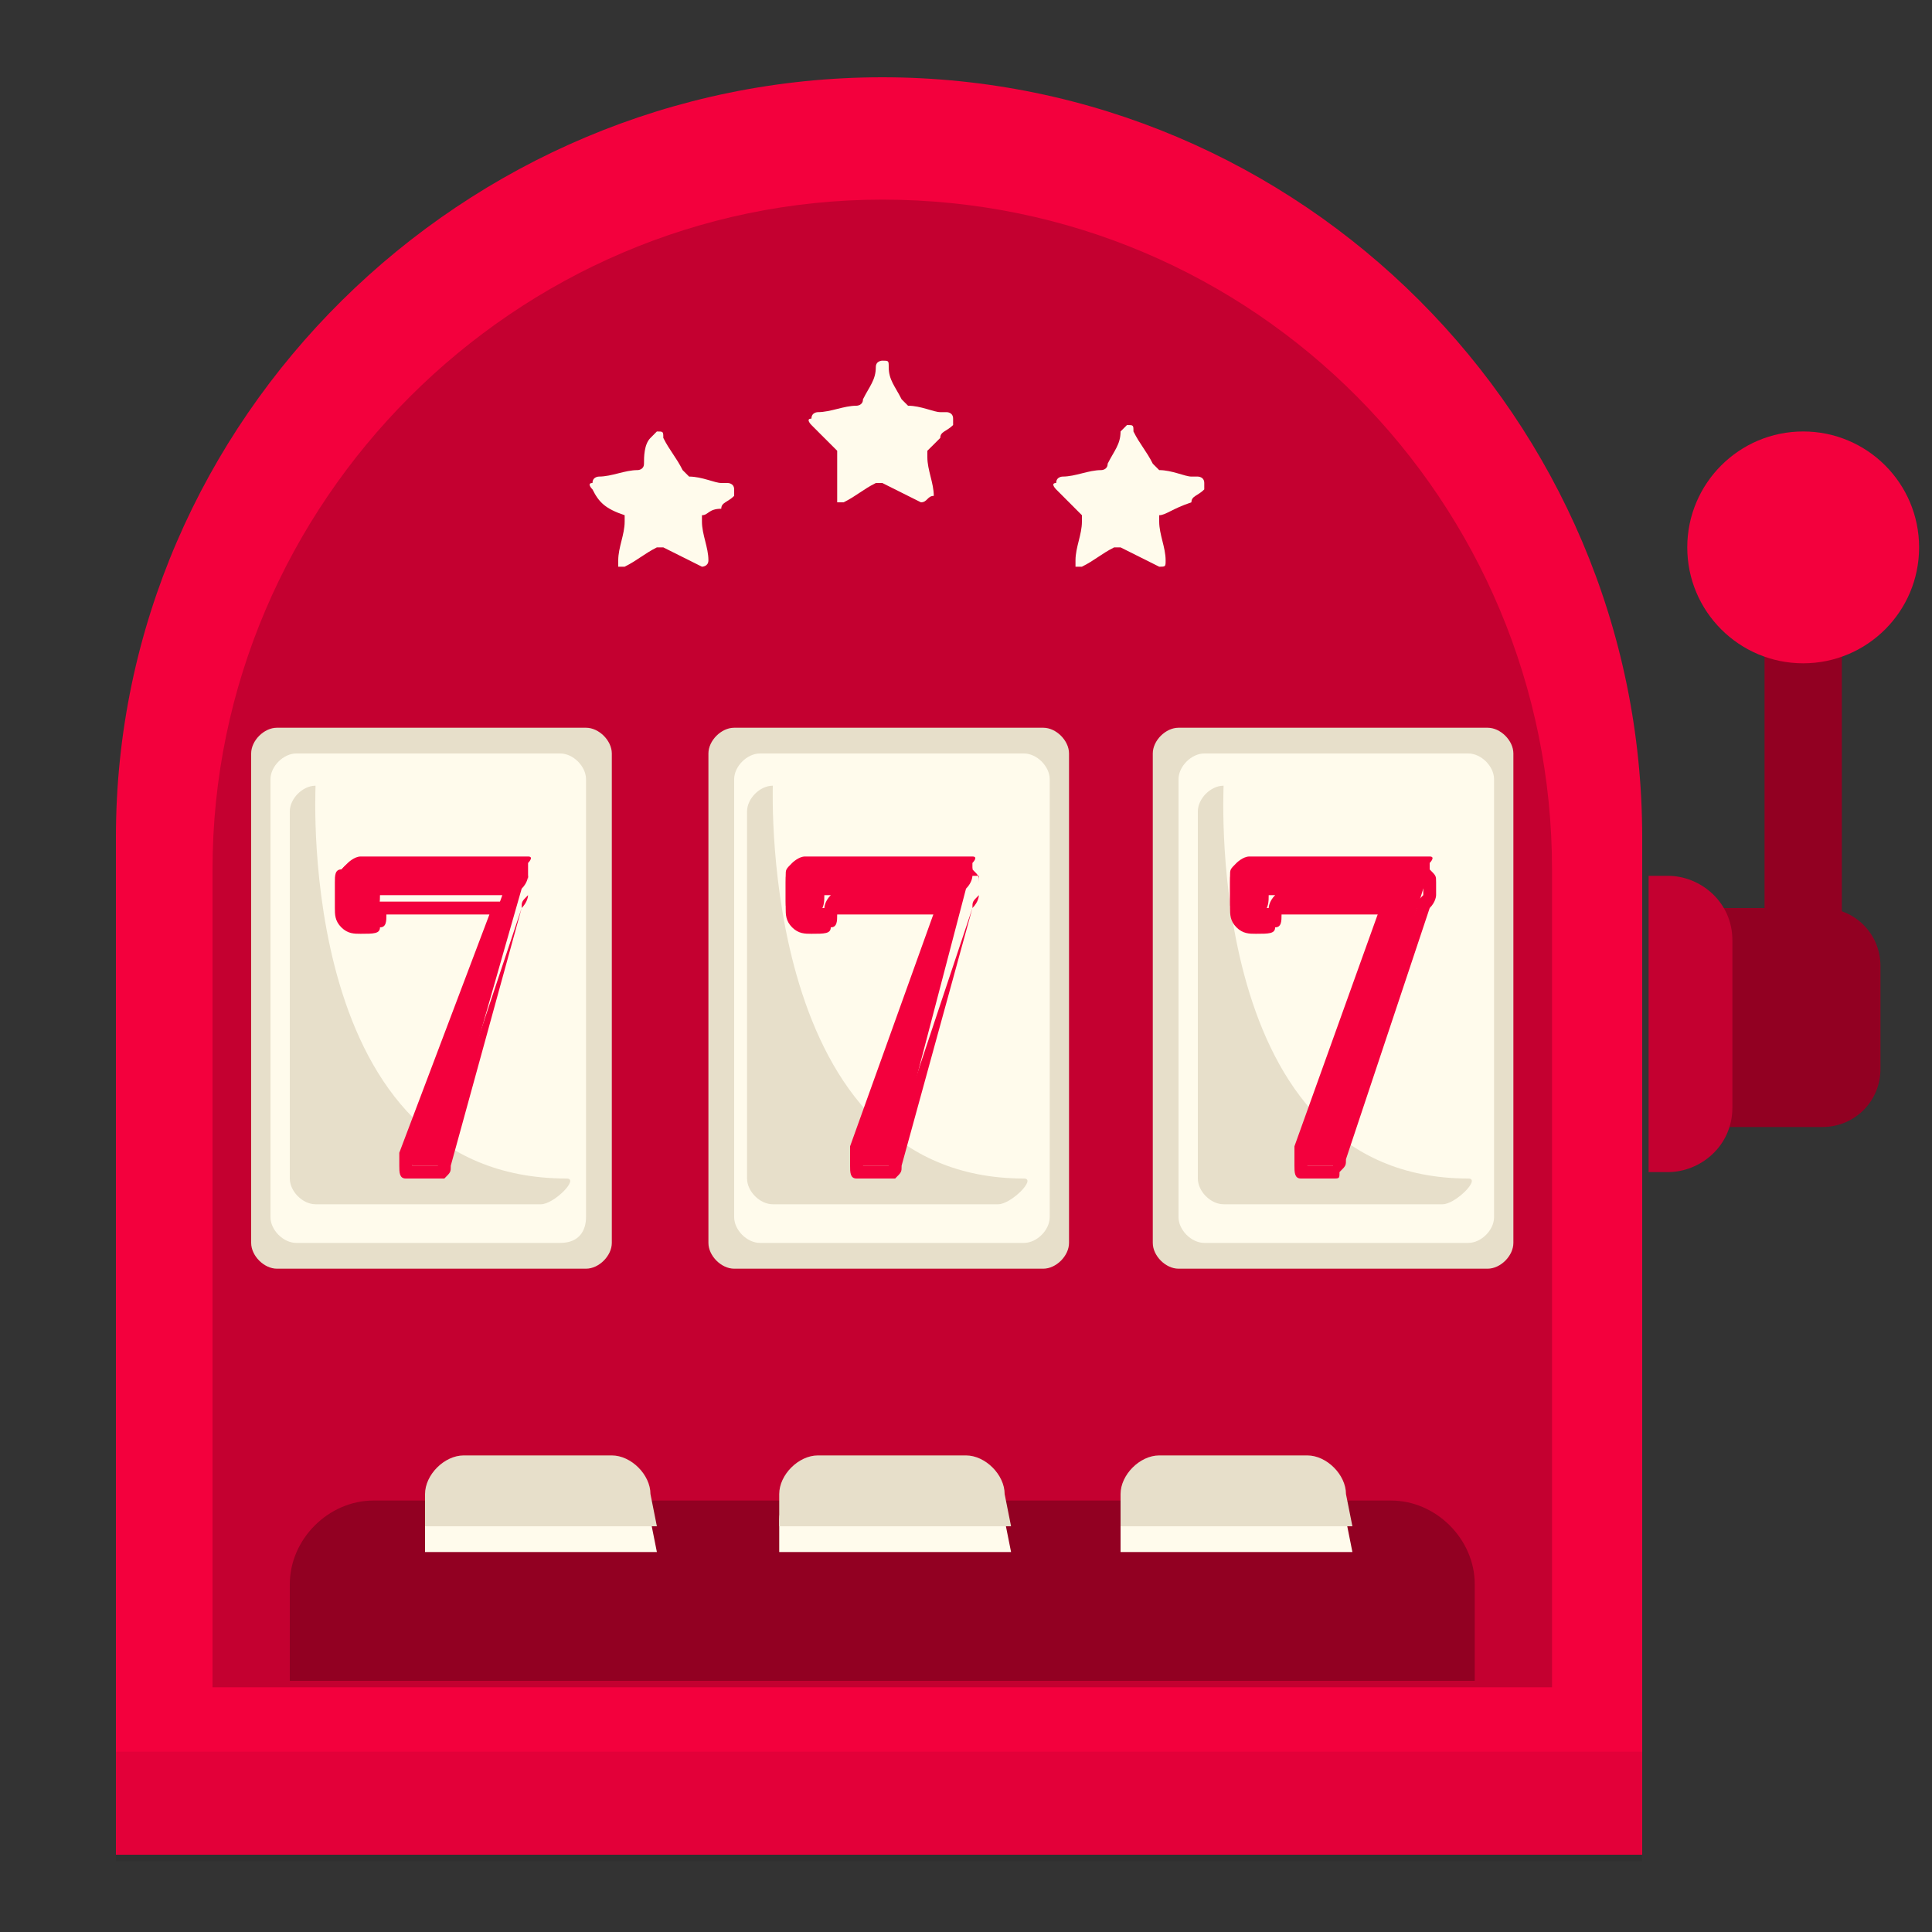 <svg width="40" height="40" viewBox="0 0 40 40" fill="none" xmlns="http://www.w3.org/2000/svg">
<rect x="0" y="0" width="40" height="40" fill="#333333" stroke="none"/>
<g id="99b712ba83358b6c5310cc63c502e8dacb112fee 1" clip-path="url(#clip0_1_86)">
<path id="Vector" d="M18.267 1.6C9.6 1.6 2.4 8.667 2.4 17.333V38.4H34V17.333C34 8.667 26.933 1.6 18.267 1.6Z" fill="#F3003D"/>
<path id="Vector_2" d="M18.267 4.133C10.667 4.133 4.4 10.4 4.4 18V34.933H32.133V18C32.133 10.4 26 4.133 18.267 4.133Z" fill="#C40030"/>
<path id="Vector_3" d="M21.6 26.267H15.2C14.933 26.267 14.667 26 14.667 25.733V15.6C14.667 15.333 14.933 15.067 15.2 15.067H21.6C21.867 15.067 22.133 15.333 22.133 15.6V25.733C22.133 26 21.867 26.267 21.6 26.267Z" fill="#E7DFCA"/>
<path id="Vector_4" d="M21.2 25.733H15.733C15.467 25.733 15.2 25.467 15.2 25.2V16.133C15.2 15.867 15.467 15.6 15.733 15.6H21.2C21.467 15.6 21.733 15.867 21.733 16.133V25.2C21.733 25.467 21.467 25.733 21.2 25.733Z" fill="#FFFBEC"/>
<path id="Vector_5" d="M21.2 24.4C21.467 24.4 20.933 24.933 20.667 24.933H16C15.733 24.933 15.467 24.667 15.467 24.4V16.8C15.467 16.533 15.733 16.267 16 16.267C16 16.4 15.733 24.4 21.2 24.4Z" fill="#E7DFCA"/>
<path id="Vector_6" d="M30.8 26.267H24.4C24.133 26.267 23.867 26 23.867 25.733V15.6C23.867 15.333 24.133 15.067 24.4 15.067H30.8C31.067 15.067 31.333 15.333 31.333 15.6V25.733C31.333 26 31.067 26.267 30.8 26.267Z" fill="#E7DFCA"/>
<path id="Vector_7" d="M30.4 25.733H24.933C24.667 25.733 24.4 25.467 24.4 25.2V16.133C24.4 15.867 24.667 15.6 24.933 15.6H30.4C30.667 15.6 30.933 15.867 30.933 16.133V25.2C30.933 25.467 30.667 25.733 30.4 25.733Z" fill="#FFFBEC"/>
<path id="Vector_8" d="M30.4 24.4C30.667 24.4 30.133 24.933 29.867 24.933H25.333C25.067 24.933 24.8 24.667 24.8 24.4V16.8C24.8 16.533 25.067 16.267 25.333 16.267C25.333 16.4 24.933 24.4 30.4 24.4Z" fill="#E7DFCA"/>
<path id="Vector_9" d="M12.133 26.267H5.733C5.467 26.267 5.2 26 5.2 25.733V15.6C5.2 15.333 5.467 15.067 5.733 15.067H12.133C12.4 15.067 12.667 15.333 12.667 15.6V25.733C12.667 26 12.4 26.267 12.133 26.267Z" fill="#E7DFCA"/>
<path id="Vector_10" d="M11.6 25.733H6.133C5.867 25.733 5.6 25.467 5.6 25.2V16.133C5.6 15.867 5.867 15.6 6.133 15.6H11.6C11.867 15.6 12.133 15.867 12.133 16.133V25.2C12.133 25.467 12 25.733 11.6 25.733Z" fill="#FFFBEC"/>
<path id="Vector_11" d="M11.733 24.4C12 24.4 11.467 24.933 11.2 24.933H6.533C6.267 24.933 6 24.667 6 24.4V16.8C6 16.533 6.267 16.267 6.533 16.267C6.533 16.4 6.133 24.4 11.733 24.4Z" fill="#E7DFCA"/>
<path id="Vector_12" d="M36.533 13.333H38.133V22.4H36.533V13.333Z" fill="#920022"/>
<path id="Vector_13" d="M37.333 13.733C38.659 13.733 39.733 12.659 39.733 11.333C39.733 10.008 38.659 8.933 37.333 8.933C36.008 8.933 34.933 10.008 34.933 11.333C34.933 12.659 36.008 13.733 37.333 13.733Z" fill="#F3003D"/>
<path id="Vector_14" d="M37.733 23.333H34.933V18.8H37.733C38.4 18.8 38.933 19.333 38.933 20V22.133C38.933 22.8 38.4 23.333 37.733 23.333Z" fill="#920022"/>
<path id="Vector_15" d="M34.533 24.267H34.133V18.133H34.533C35.2 18.133 35.867 18.667 35.867 19.467V22.933C35.867 23.733 35.2 24.267 34.533 24.267Z" fill="#C40030"/>
<g id="Group">
<path id="Vector_16" d="M9.2 24C9.2 24.133 9.2 24.133 9.067 24.133C8.933 24.133 9.067 24.133 8.933 24.133H8.667H8.533C8.533 24.133 8.533 24.133 8.533 24C8.533 24 8.533 24 8.533 23.867C8.533 23.867 8.533 23.867 8.533 23.733L10.4 18.533H7.867C7.867 18.667 7.867 18.8 7.733 18.933C7.733 19.067 7.6 19.067 7.467 19.067C7.333 19.067 7.333 19.067 7.2 18.933C7.067 18.8 7.067 18.8 7.067 18.667C7.067 18.667 7.067 18.667 7.067 18.533V18.133C7.067 18 7.067 18 7.2 17.867C7.2 17.867 7.333 17.733 7.467 17.733H10.667C10.8 17.733 10.8 17.733 10.933 17.733C11.067 17.733 10.933 17.867 10.933 17.867V18V18.133C10.933 18.133 10.933 18.267 10.8 18.4L9.2 24Z" fill="#F3003D"/>
<path id="Vector_17" d="M9.067 24.4H8.667C8.533 24.4 8.533 24.4 8.4 24.4C8.267 24.4 8.267 24.267 8.267 24.133V24C8.267 24 8.267 24 8.267 23.867L10.133 18.933H8C8 19.067 8 19.2 7.867 19.2C7.867 19.333 7.733 19.333 7.467 19.333C7.333 19.333 7.2 19.333 7.067 19.2C6.933 19.067 6.933 18.933 6.933 18.8V18.667V18.267C6.933 18.133 6.933 18 7.067 18C7.2 17.867 7.2 17.867 7.333 17.867H10.533C10.667 17.867 10.8 17.867 10.8 18C10.933 18.133 10.933 18.133 10.933 18.267V18.4V18.533C10.933 18.533 10.933 18.667 10.8 18.8L9.333 24.133C9.333 24.267 9.333 24.267 9.2 24.4C9.2 24.4 9.2 24.4 9.067 24.4ZM8.533 24.133H9.067C9.067 24.133 9.067 24.133 9.067 24L10.8 18.8C10.8 18.667 10.8 18.667 10.933 18.533V18.4V18.267V18.133C10.933 18.133 10.933 18.133 10.8 18.133H7.6H7.467C7.467 18.133 7.467 18.133 7.467 18.267V18.667C7.467 18.8 7.467 18.8 7.467 18.8H7.6C7.733 18.8 7.733 18.8 7.733 18.8C7.733 18.8 7.733 18.667 7.867 18.533C7.733 18.667 7.867 18.667 7.867 18.667H10.267H10.4V18.8L8.533 24.133C8.533 24 8.533 24 8.533 24.133Z" fill="#F3003D"/>
<path id="Vector_18" d="M18.533 24C18.533 24.133 18.533 24.133 18.4 24.133C18.267 24.133 18.4 24.133 18.267 24.133H18.133H17.733H17.6C17.6 24.133 17.6 24.133 17.6 24C17.6 24 17.6 24 17.6 23.867C17.6 23.733 17.6 23.867 17.6 23.733L19.467 18.533H17.067C17.067 18.667 17.067 18.8 16.933 18.933C16.933 19.067 16.8 19.067 16.667 19.067C16.533 19.067 16.533 19.067 16.4 18.933C16.267 18.8 16.267 18.8 16.267 18.667C16.267 18.667 16.267 18.667 16.267 18.533V18.133C16.267 18 16.267 18 16.4 17.867C16.4 17.867 16.533 17.733 16.667 17.733H19.867C20 17.733 20 17.733 20.133 17.733C20.267 17.733 20.133 17.867 20.133 17.867V18V18.133C20.133 18.133 20.133 18.267 20 18.4L18.533 24Z" fill="#F3003D"/>
<path id="Vector_19" d="M18.4 24.4H18C17.867 24.4 17.867 24.4 17.733 24.4C17.6 24.4 17.6 24.267 17.6 24.133V24C17.6 24 17.6 24 17.6 23.867L19.467 18.933H17.333C17.333 19.067 17.333 19.2 17.2 19.2C17.2 19.333 17.067 19.333 16.8 19.333C16.667 19.333 16.533 19.333 16.4 19.2C16.267 19.067 16.267 18.933 16.267 18.8V18.667V18.267C16.267 18.133 16.267 18 16.4 18C16.533 17.867 16.533 17.867 16.667 17.867H19.867C20 17.867 20.133 17.867 20.133 18C20.267 18.133 20.267 18.133 20.267 18.267V18.4V18.533C20.267 18.533 20.267 18.667 20.133 18.8L18.667 24.133C18.667 24.267 18.667 24.267 18.533 24.4H18.4ZM17.867 24.133H18.4C18.4 24.133 18.4 24.133 18.4 24L20.133 18.8C20.133 18.667 20.133 18.667 20.267 18.533V18.4V18.267V18.133C20.267 18.133 20.267 18.133 20.133 18.133H16.933H16.8C16.8 18.133 16.8 18.133 16.8 18.267V18.667C16.8 18.8 16.8 18.8 16.8 18.8H16.933C17.067 18.8 17.067 18.8 17.067 18.8C17.067 18.8 17.067 18.667 17.2 18.533C17.2 18.4 17.2 18.4 17.333 18.4H19.733H19.867V18.533L17.867 24.133C17.867 24 17.867 24 17.867 24.133Z" fill="#F3003D"/>
<path id="Vector_20" d="M27.733 24C27.733 24.133 27.733 24.133 27.6 24.133C27.467 24.133 27.6 24.133 27.467 24.133H27.333H26.933H26.8C26.8 24.133 26.8 24.133 26.8 24C26.8 24 26.8 24 26.8 23.867C26.8 23.867 26.8 23.867 26.8 23.733L28.667 18.533H26.267C26.267 18.667 26.267 18.8 26.133 18.933C26.133 19.067 26 19.067 25.867 19.067C25.733 19.067 25.733 19.067 25.6 18.933C25.467 18.8 25.467 18.8 25.467 18.667C25.467 18.667 25.467 18.667 25.467 18.533V18.133C25.467 18 25.467 18 25.6 17.867C25.6 17.867 25.733 17.733 25.867 17.733H29.333C29.467 17.733 29.467 17.733 29.6 17.733C29.733 17.733 29.6 17.867 29.6 17.867V18V18.133C29.6 18.133 29.6 18.267 29.467 18.4L27.733 24Z" fill="#F3003D"/>
<path id="Vector_21" d="M27.6 24.4H27.2C27.067 24.4 27.067 24.4 26.933 24.4C26.8 24.4 26.8 24.267 26.8 24.133V24C26.8 24 26.8 24 26.8 23.867L28.667 18.933H26.533C26.533 19.067 26.533 19.2 26.4 19.2C26.4 19.333 26.267 19.333 26 19.333C25.867 19.333 25.733 19.333 25.6 19.2C25.467 19.067 25.467 18.933 25.467 18.8V18.667V18.267C25.467 18.133 25.467 18 25.6 18C25.733 17.867 25.733 17.867 25.867 17.867H29.333C29.467 17.867 29.6 17.867 29.6 18C29.733 18.133 29.733 18.133 29.733 18.267V18.4V18.533C29.733 18.533 29.733 18.667 29.6 18.8L27.867 24C27.867 24.133 27.867 24.133 27.733 24.267C27.733 24.4 27.733 24.4 27.6 24.4ZM27.067 24.133H27.6C27.6 24.133 27.6 24.133 27.6 24L29.333 18.8C29.333 18.667 29.333 18.667 29.467 18.533V18.4V18.267V18.133C29.467 18.133 29.467 18.133 29.333 18.133H26.133H26C26 18.133 26 18.133 26 18.267V18.667C26 18.8 26 18.8 26 18.8H26.133C26.267 18.8 26.267 18.8 26.267 18.8C26.267 18.8 26.267 18.667 26.4 18.533C26.4 18.4 26.4 18.4 26.533 18.4H28.933H29.067V18.533L27.067 24.133C27.067 24 27.067 24 27.067 24.133Z" fill="#F3003D"/>
</g>
<path id="Vector_22" d="M19.067 10.4C18.933 10.4 18.933 10.4 19.067 10.4C18.8 10.267 18.533 10.133 18.267 10H18.133C17.867 10.133 17.733 10.267 17.467 10.4H17.333V10.267C17.333 9.867 17.333 9.6 17.333 9.333C17.2 9.2 16.933 8.933 16.8 8.8C16.8 8.8 16.667 8.667 16.8 8.667C16.8 8.533 16.933 8.533 16.933 8.533C17.2 8.533 17.467 8.4 17.733 8.4C17.733 8.4 17.867 8.4 17.867 8.267C18 8 18.133 7.867 18.133 7.6C18.133 7.467 18.267 7.467 18.267 7.467C18.4 7.467 18.4 7.467 18.4 7.6C18.4 7.867 18.533 8 18.667 8.267C18.667 8.267 18.667 8.267 18.8 8.4C19.067 8.4 19.333 8.533 19.467 8.533C19.467 8.533 19.467 8.533 19.6 8.533C19.6 8.533 19.733 8.533 19.733 8.667V8.8C19.6 8.933 19.467 8.933 19.467 9.067C19.333 9.2 19.333 9.2 19.2 9.333V9.467C19.2 9.733 19.333 10 19.333 10.267C19.2 10.267 19.2 10.4 19.067 10.4Z" fill="#FFFBEC"/>
<path id="Vector_23" d="M14.533 11.733C14.4 11.733 14.4 11.733 14.533 11.733C14.267 11.6 14 11.467 13.733 11.333H13.6C13.333 11.467 13.2 11.6 12.933 11.733H12.8V11.6C12.8 11.333 12.933 11.067 12.933 10.8V10.667C12.533 10.533 12.4 10.4 12.267 10.133C12.267 10.133 12.133 10 12.267 10C12.267 9.867 12.4 9.867 12.4 9.867C12.667 9.867 12.933 9.733 13.2 9.733C13.2 9.733 13.333 9.733 13.333 9.6C13.333 9.467 13.333 9.2 13.467 9.067L13.6 8.933C13.733 8.933 13.733 8.933 13.733 9.067C13.867 9.333 14 9.467 14.133 9.733C14.133 9.733 14.133 9.733 14.267 9.867C14.533 9.867 14.8 10 14.933 10C14.933 10 14.933 10 15.067 10C15.067 10 15.2 10 15.2 10.133V10.267C15.067 10.4 14.933 10.4 14.933 10.533C14.667 10.533 14.667 10.667 14.533 10.667V10.8C14.533 11.067 14.667 11.333 14.667 11.6C14.667 11.733 14.533 11.733 14.533 11.733Z" fill="#FFFBEC"/>
<path id="Vector_24" d="M24 11.733C23.733 11.6 23.467 11.467 23.2 11.333H23.067C22.8 11.467 22.667 11.6 22.4 11.733H22.267V11.6C22.267 11.333 22.4 11.067 22.4 10.8V10.667C22.267 10.533 22 10.267 21.867 10.133C21.867 10.133 21.733 10 21.867 10C21.867 9.867 22 9.867 22 9.867C22.267 9.867 22.533 9.733 22.8 9.733C22.8 9.733 22.933 9.733 22.933 9.6C23.067 9.333 23.2 9.2 23.2 8.933L23.333 8.8C23.467 8.8 23.467 8.8 23.467 8.933C23.6 9.2 23.733 9.333 23.867 9.6C23.867 9.6 23.867 9.6 24 9.733C24.267 9.733 24.533 9.867 24.667 9.867C24.667 9.867 24.667 9.867 24.8 9.867C24.8 9.867 24.933 9.867 24.933 10V10.133C24.8 10.267 24.667 10.267 24.667 10.4C24.267 10.533 24.133 10.667 24 10.667V10.8C24 11.067 24.133 11.333 24.133 11.6C24.133 11.733 24.133 11.733 24 11.733Z" fill="#FFFBEC"/>
<path id="Vector_25" d="M30.533 34.8H6V32.8C6 31.867 6.8 31.067 7.733 31.067H28.8C29.733 31.067 30.533 31.867 30.533 32.8V34.8Z" fill="#920022"/>
<path id="Vector_26" opacity="0.07" d="M2.4 36.267H34V38.533H2.4V36.267Z" fill="black"/>
<path id="Vector_27" d="M20.933 32.133H16.133V31.467C16.133 31.067 16.533 30.667 16.933 30.667H20C20.4 30.667 20.8 31.067 20.8 31.467L20.933 32.133Z" fill="#FFFBEC"/>
<path id="Vector_28" d="M20.933 31.6H16.133V30.933C16.133 30.533 16.533 30.133 16.933 30.133H20C20.4 30.133 20.8 30.533 20.8 30.933L20.933 31.6Z" fill="#E7DFCA"/>
<path id="Vector_29" d="M28 32.133H23.2V31.467C23.2 31.067 23.6 30.667 24 30.667H27.067C27.467 30.667 27.867 31.067 27.867 31.467L28 32.133Z" fill="#FFFBEC"/>
<path id="Vector_30" d="M28 31.6H23.2V30.933C23.2 30.533 23.6 30.133 24 30.133H27.067C27.467 30.133 27.867 30.533 27.867 30.933L28 31.6Z" fill="#E7DFCA"/>
<path id="Vector_31" d="M13.6 32.133H8.8V31.467C8.8 31.067 9.2 30.667 9.6 30.667H12.667C13.067 30.667 13.467 31.067 13.467 31.467L13.6 32.133Z" fill="#FFFBEC"/>
<path id="Vector_32" d="M13.6 31.6H8.8V30.933C8.8 30.533 9.2 30.133 9.6 30.133H12.667C13.067 30.133 13.467 30.533 13.467 30.933L13.6 31.6Z" fill="#E7DFCA"/>
</g>
<defs>
<clipPath id="clip0_1_86">
<rect width="40" height="40" fill="white"/>
</clipPath>
</defs>
</svg>
